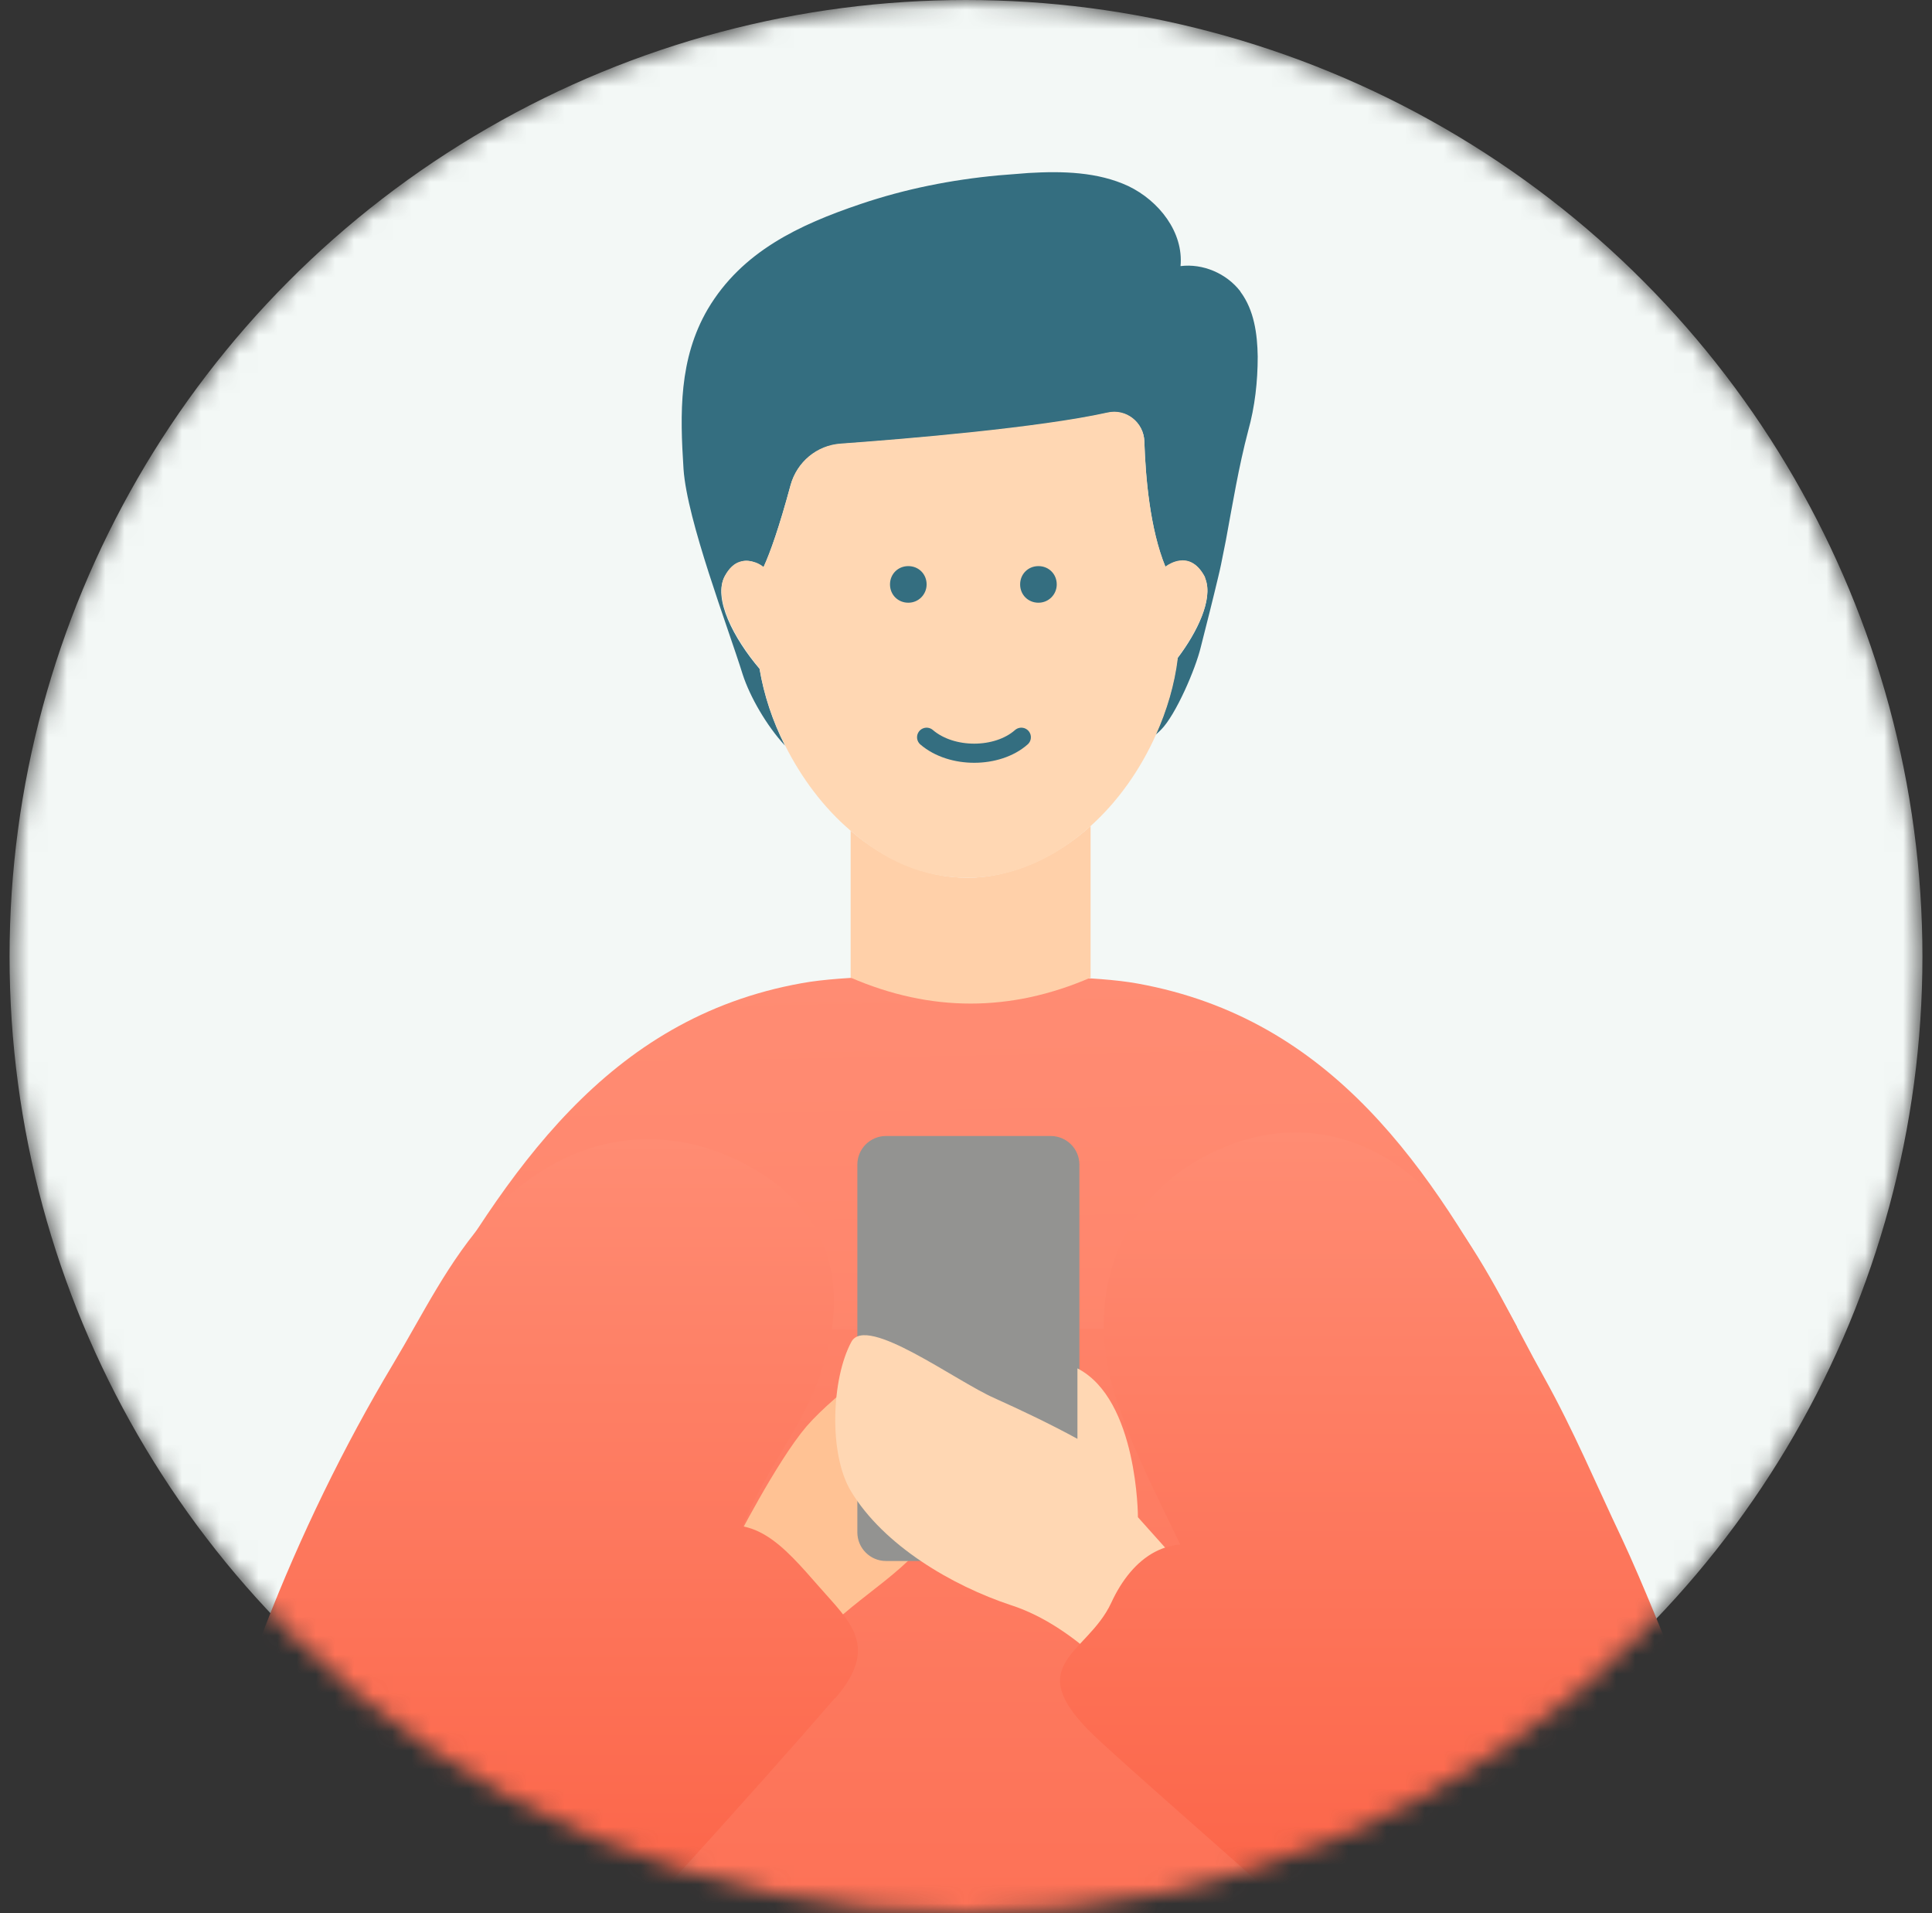 <svg width="101" height="100" viewBox="0 0 101 100" fill="none" xmlns="http://www.w3.org/2000/svg">
<rect x="0" y="0" width="101" height="100" fill="#333333" stroke="none"/>
<mask id="mask0_3406_4480" style="mask-type:alpha" maskUnits="userSpaceOnUse" x="0" y="0" width="101" height="100">
<circle cx="50.5" cy="50" r="50" fill="#D9D9D9"/>
</mask>
<g mask="url(#mask0_3406_4480)">
<circle cx="50.5" cy="50" r="50" fill="#F3F8F6"/>
<path d="M71.99 71.962C70.597 63.559 67.06 51.287 56.555 51.287H44.947C34.442 51.287 30.906 63.559 29.512 71.962C25.31 97.254 24.187 143.221 24.395 143.221H77.129C77.337 143.221 76.213 97.254 72.011 71.962H71.99Z" fill="url(#paint0_linear_3406_4480)"/>
<path d="M79.311 69.361C74.818 61.124 69.68 53.262 59.487 51.411C57.219 50.995 53.329 51.036 50.812 50.953C50.791 50.953 50.625 50.953 50.583 50.953C48.087 51.016 44.176 50.974 41.909 51.39C31.695 53.22 26.515 61.27 21.73 69.569L79.29 69.382L79.311 69.361Z" fill="url(#paint1_linear_3406_4480)"/>
<path d="M38.372 80.759C38.372 80.759 40.598 76.391 42.158 74.561C43.739 72.731 47.442 70.151 47.442 70.151C47.442 70.151 48.628 69.34 49.085 70.151C49.522 70.963 46.568 74.041 46.568 74.041C46.568 74.041 50.375 76.932 49.127 79.449C47.879 81.966 44.8 83.401 42.928 85.481C41.035 87.561 38.372 90.514 38.372 90.514L33.879 86.75L38.372 80.759Z" fill="#FFC294"/>
<path d="M43.657 88.747C40.017 92.969 29.491 104.7 26.849 106.988C23.708 109.733 19.339 111.959 15.22 109.692C11.601 107.695 8.876 104.055 9.625 99.791C11.351 90.119 15.47 79.782 20.525 71.337C22.148 68.633 23.416 65.93 25.601 63.517C29.283 59.44 34.483 58.296 39.309 61.042C43.574 63.454 44.385 67.448 42.929 71.712C41.931 74.665 40.079 76.704 38.935 79.532C37.77 82.361 36.439 84.982 35.232 87.935C34.775 89.038 34.067 90.764 33.568 91.991C33.069 93.219 32.382 94.903 31.945 96.006C30.76 98.938 29.699 101.497 28.513 104.326C23.416 100.498 18.299 96.734 13.078 93.073C15.283 91.7 16.988 90.619 19.318 89.246C21.648 87.873 23.042 86.937 25.913 85.377C28.783 83.817 33.027 81.612 36.584 80.094C39.372 78.908 40.911 80.76 42.846 82.964C44.406 84.753 46.008 86.043 43.678 88.747H43.657Z" fill="url(#paint2_linear_3406_4480)"/>
<path d="M54.93 59.377H46.318C45.491 59.377 44.82 60.047 44.82 60.874V80.093C44.82 80.92 45.491 81.591 46.318 81.591H54.93C55.757 81.591 56.428 80.92 56.428 80.093V60.874C56.428 60.047 55.757 59.377 54.93 59.377Z" fill="#939391"/>
<path d="M56.326 75.206C54.912 74.436 53.476 73.75 51.999 73.084C49.961 72.19 45.301 68.695 44.511 70.131C43.471 72.044 43.304 75.996 44.49 77.951C46.196 80.78 49.774 82.881 52.852 83.9C56.347 85.023 59.031 88.434 59.031 88.434L63.898 84.233L59.488 79.303C59.488 79.303 59.488 73.147 56.326 71.524V75.206Z" fill="#FFD7B3"/>
<path d="M63.856 81.196C67.142 82.693 72.988 85.98 75.983 87.207C78.979 88.434 79.853 88.954 82.141 89.932C84.408 90.909 85.989 91.7 88.132 92.74C82.973 96.546 77.772 100.082 72.925 104.304C71.844 101.954 70.949 99.936 69.826 97.461C69.41 96.546 68.703 95.048 68.183 93.946C67.662 92.844 66.872 91.284 66.352 90.181C64.958 87.269 63.502 84.711 62.191 81.799C60.881 78.887 59.3 76.1 58.301 72.959C56.596 67.614 58.551 62.289 63.856 60.022C68.536 58.004 73.009 59.835 75.879 63.662C77.856 66.303 79.166 69.215 80.726 72.002C82.286 74.81 83.389 77.473 84.783 80.405C85.303 81.508 86.01 83.172 86.489 84.337C86.988 85.522 87.591 87.103 87.986 88.122C89.026 90.868 89.796 93.197 90.711 95.922C90.836 96.275 91.086 96.92 91.169 97.336C92.334 102.515 90.42 107.237 85.407 109.317C81.787 110.814 78.563 109.712 75.38 107.424C70.533 102.307 61.942 95.09 57.532 91.034C53.101 86.999 56.804 86.562 58.093 83.775C59.196 81.383 61.172 79.948 63.835 81.154L63.856 81.196Z" fill="url(#paint3_linear_3406_4480)"/>
<path d="M65.75 18.631C65.75 19.941 65.605 21.251 65.251 22.52C64.752 24.413 64.44 26.326 64.086 28.24C64.045 28.448 64.003 28.656 63.961 28.864C63.878 29.28 63.795 29.717 63.691 30.133C63.4 31.36 63.088 32.587 62.776 33.814C62.505 34.958 61.465 37.371 60.696 38.141C60.592 38.245 60.508 38.328 60.404 38.411C60.987 37.121 61.382 35.769 61.548 34.417C62.609 33.024 63.4 31.339 63.025 30.299C63.005 30.237 62.963 30.154 62.942 30.091C62.547 29.384 62.068 29.259 61.652 29.322C61.361 29.363 61.091 29.509 60.924 29.634C60.113 27.658 59.884 24.954 59.822 23.082C59.801 22.083 58.865 21.355 57.887 21.584C54.309 22.395 47.424 22.957 43.95 23.206C42.702 23.29 41.661 24.163 41.328 25.37C40.725 27.574 40.268 28.885 39.914 29.654C39.81 29.571 39.664 29.488 39.519 29.425C39.269 29.322 38.978 29.259 38.666 29.384C38.395 29.467 38.125 29.696 37.896 30.112C37.251 31.256 38.354 33.377 39.706 34.958C39.935 36.331 40.392 37.704 41.037 38.973C40.06 37.912 39.207 36.414 38.832 35.27C38.042 32.733 35.92 27.221 35.733 24.517C35.545 21.605 35.483 18.755 37.002 16.155C38.791 13.139 41.786 11.746 44.99 10.664C47.32 9.874 49.733 9.396 52.187 9.167C52.707 9.125 53.248 9.084 53.768 9.042C55.536 8.938 57.388 8.98 58.99 9.728C60.591 10.498 61.881 12.141 61.715 13.909C62.88 13.764 64.107 14.284 64.835 15.22C64.835 15.22 64.835 15.24 64.856 15.261C65.563 16.218 65.73 17.445 65.75 18.631Z" fill="#346E80"/>
<path d="M57.013 43.174V51.099C52.831 52.908 48.65 52.908 44.469 51.099V43.423C46.216 44.921 48.338 45.878 50.585 45.878C52.831 45.878 55.203 44.817 57.013 43.174Z" fill="#FFD0A9"/>
<path d="M61.571 34.418C61.405 35.77 61.009 37.122 60.427 38.411C59.616 40.221 58.451 41.885 57.015 43.175C55.206 44.818 53.001 45.879 50.587 45.879C48.174 45.879 46.219 44.943 44.472 43.424C43.057 42.218 41.892 40.658 41.039 38.952C40.394 37.683 39.937 36.311 39.708 34.938C38.377 33.357 37.274 31.236 37.898 30.092C38.127 29.676 38.397 29.447 38.668 29.364C38.98 29.26 39.271 29.322 39.521 29.405C39.687 29.468 39.812 29.551 39.916 29.634C40.27 28.864 40.748 27.533 41.33 25.349C41.663 24.143 42.703 23.269 43.952 23.186C47.425 22.936 54.311 22.354 57.889 21.564C58.867 21.335 59.782 22.063 59.824 23.061C59.886 24.933 60.115 27.637 60.926 29.613C61.093 29.488 61.363 29.343 61.654 29.301C62.07 29.239 62.549 29.384 62.944 30.071C62.986 30.133 63.006 30.196 63.027 30.279C63.402 31.319 62.611 32.983 61.55 34.397L61.571 34.418Z" fill="#FFD7B3"/>
<path d="M48.441 30.547C48.441 31.067 48.025 31.503 47.484 31.503C46.943 31.503 46.527 31.087 46.527 30.547C46.527 30.006 46.943 29.59 47.484 29.59C48.025 29.59 48.441 30.006 48.441 30.547Z" fill="#346E80"/>
<path d="M55.244 30.547C55.244 31.067 54.828 31.503 54.287 31.503C53.746 31.503 53.33 31.087 53.33 30.547C53.33 30.006 53.746 29.59 54.287 29.59C54.828 29.59 55.244 30.006 55.244 30.547Z" fill="#346E80"/>
<path d="M48.441 38.535C49.752 39.658 52.144 39.638 53.392 38.535" stroke="#346E80" stroke-linecap="round" stroke-linejoin="round"/>
</g>
<defs>
<linearGradient id="paint0_linear_3406_4480" x1="50.762" y1="51.287" x2="50.762" y2="143.221" gradientUnits="userSpaceOnUse">
<stop stop-color="#FF8C73"/>
<stop offset="1" stop-color="#FB5A3D"/>
</linearGradient>
<linearGradient id="paint1_linear_3406_4480" x1="50.521" y1="50.953" x2="52.999" y2="191.499" gradientUnits="userSpaceOnUse">
<stop stop-color="#FF8C73"/>
<stop offset="1" stop-color="#FB5A3D"/>
</linearGradient>
<linearGradient id="paint2_linear_3406_4480" x1="27.175" y1="59.543" x2="27.175" y2="110.628" gradientUnits="userSpaceOnUse">
<stop stop-color="#FF8C73"/>
<stop offset="1" stop-color="#FB5A3D"/>
</linearGradient>
<linearGradient id="paint3_linear_3406_4480" x1="73.458" y1="59.191" x2="73.458" y2="110.002" gradientUnits="userSpaceOnUse">
<stop stop-color="#FF8C73"/>
<stop offset="1" stop-color="#FB5A3D"/>
</linearGradient>
</defs>
</svg>
